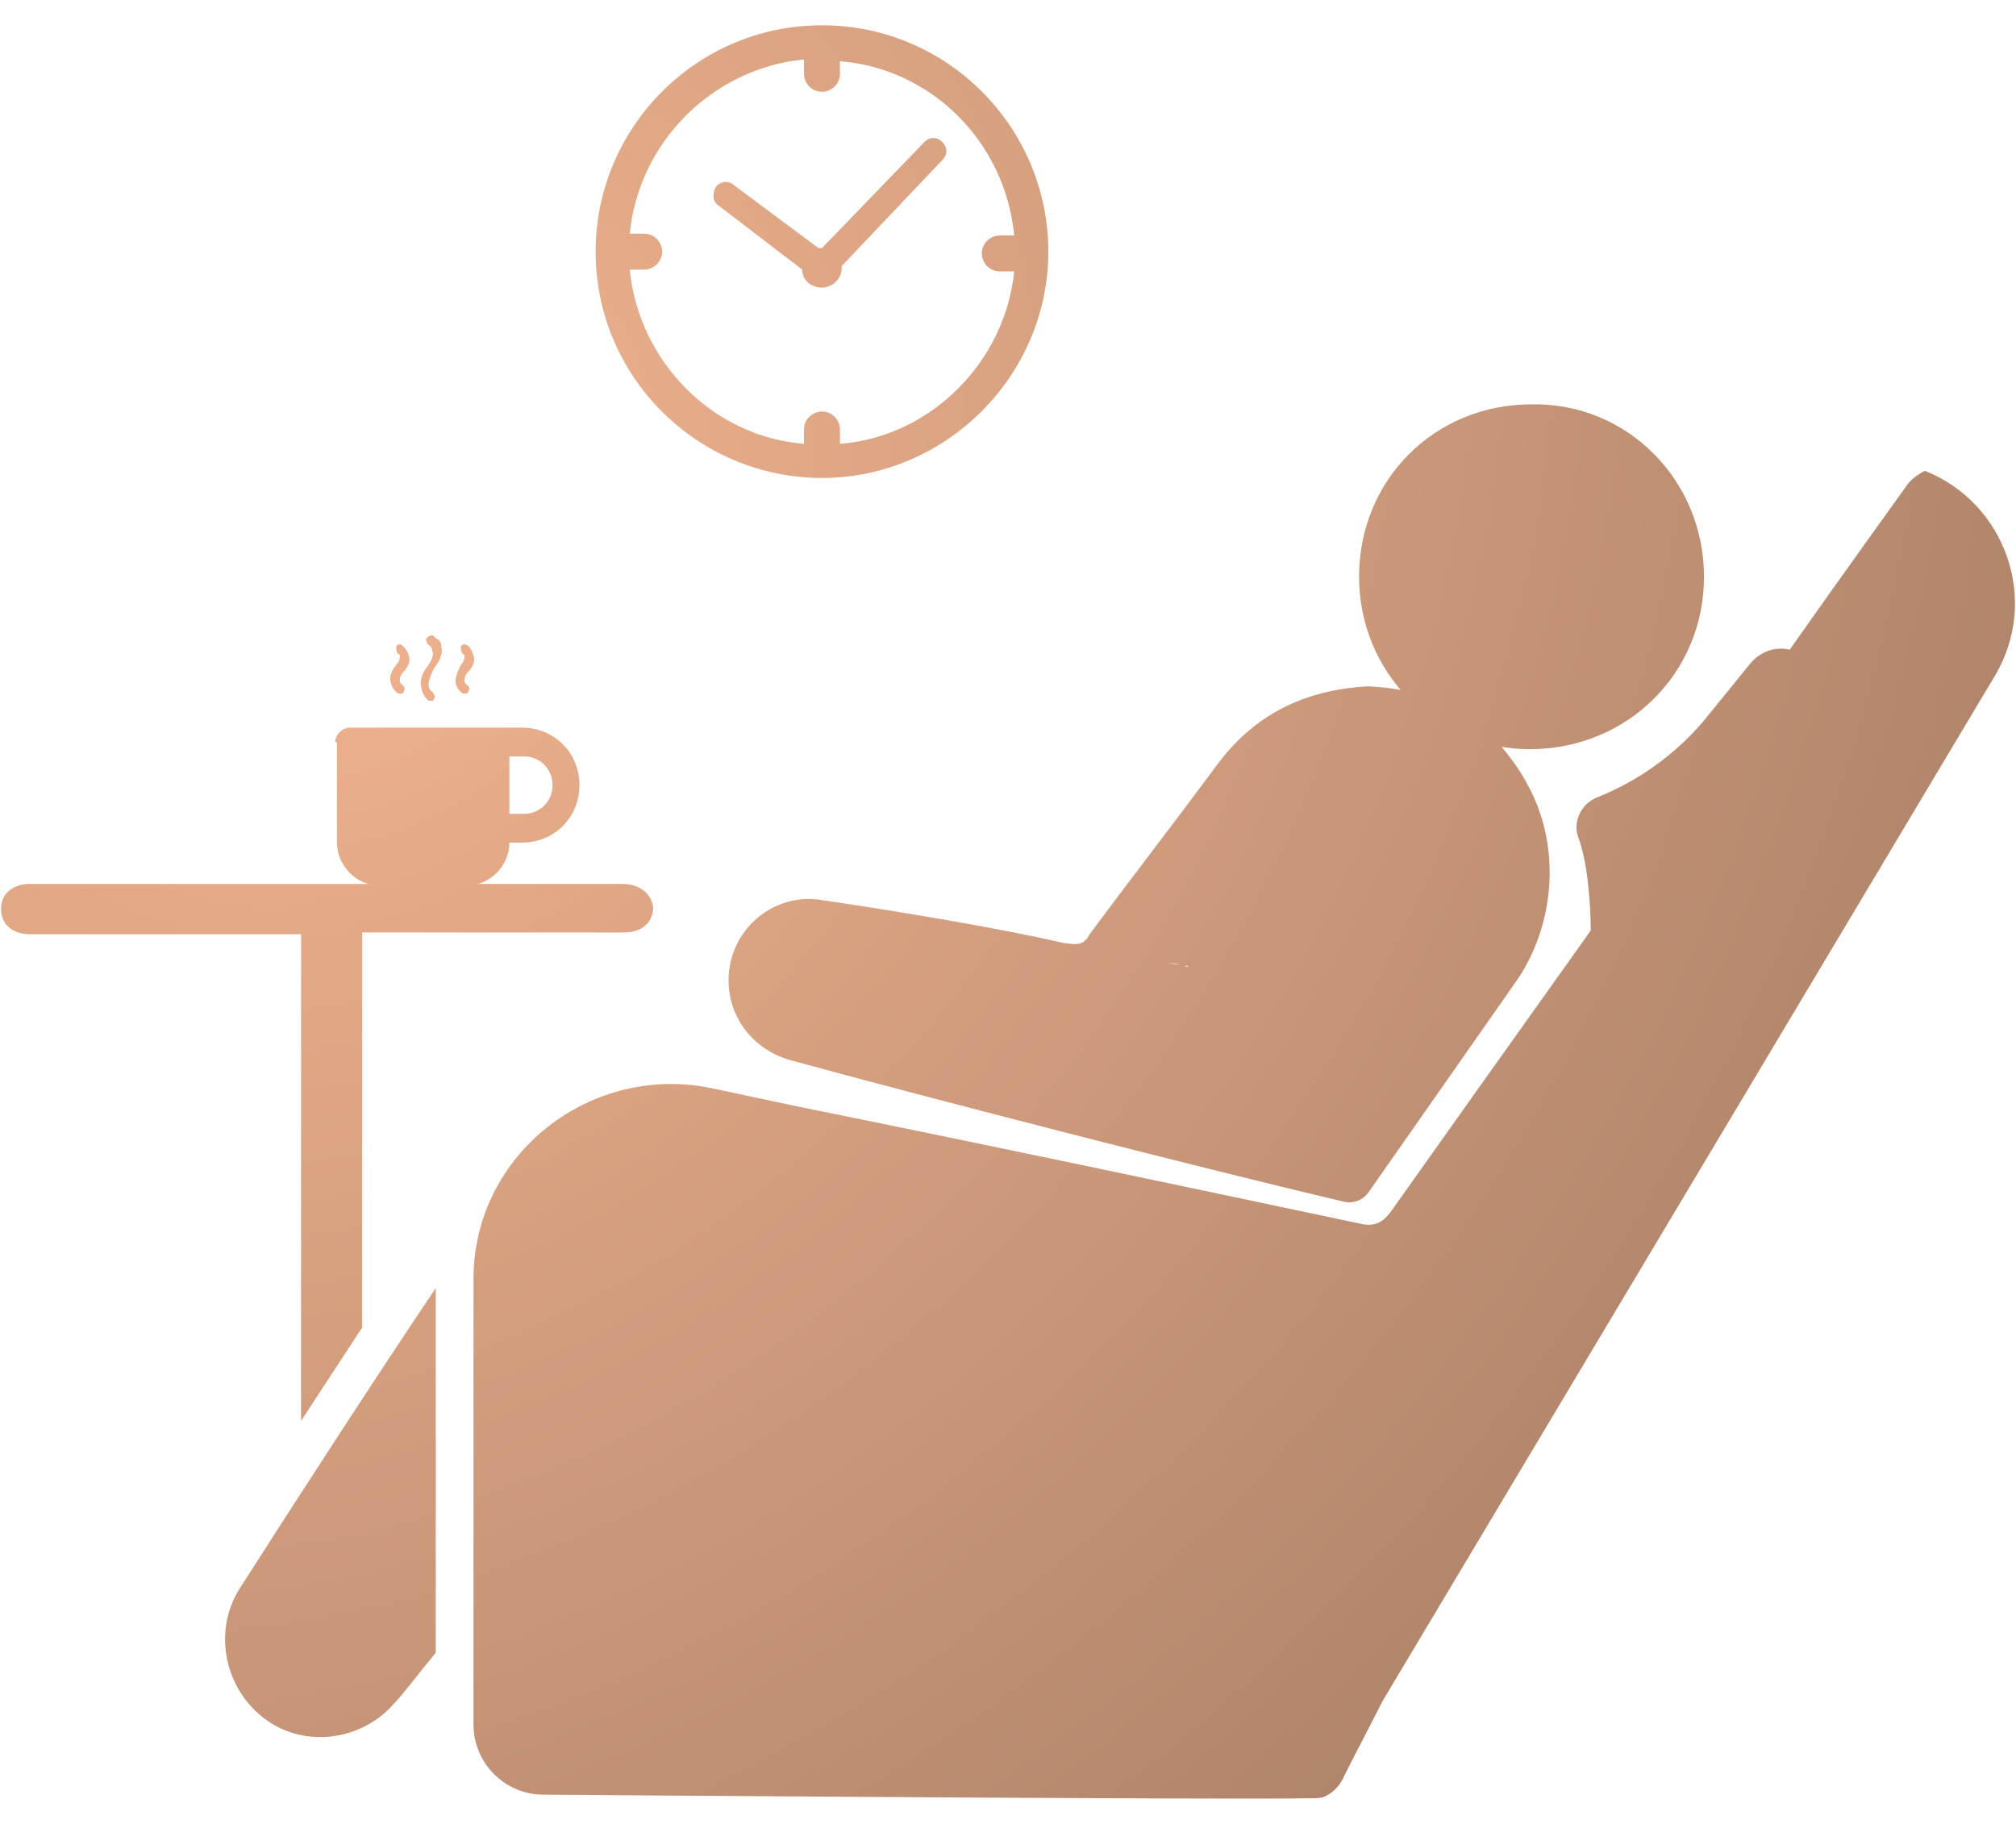 <svg width="42" height="38" viewBox="0 0 42 38" fill="none" xmlns="http://www.w3.org/2000/svg">
<path d="M31.87 16.433C31.683 16.058 31.458 15.759 31.196 15.46C31.196 15.46 31.196 15.46 31.159 15.422C31.046 15.31 30.934 15.198 30.822 15.123C30.186 14.599 29.4 14.337 28.502 14.299C27.154 14.374 26.106 14.898 25.32 15.983C24.46 17.144 23.561 18.304 22.701 19.464C22.588 19.689 22.439 19.689 22.214 19.651H22.252C22.214 19.651 22.177 19.651 22.177 19.651C20.904 19.352 18.659 18.977 17.125 18.753C16.226 18.603 15.403 19.202 15.216 20.063C15.029 20.961 15.553 21.822 16.451 22.084C19.183 22.832 24.834 24.292 28.015 25.04C28.202 25.078 28.389 25.003 28.502 24.853C29.549 23.356 30.597 21.859 31.645 20.362C32.394 19.202 32.506 17.668 31.87 16.433ZM25.171 20.175C25.096 20.175 25.021 20.138 24.946 20.138C25.021 20.175 25.096 20.175 25.171 20.175ZM24.759 20.138C24.722 20.138 24.722 20.138 24.684 20.138C24.722 20.1 24.759 20.138 24.759 20.138ZM24.572 20.1C24.497 20.1 24.422 20.063 24.31 20.063C24.385 20.063 24.46 20.063 24.572 20.1ZM25.395 20.25H25.433C25.433 20.25 25.433 20.25 25.395 20.25ZM30.522 15.123C30.41 15.123 30.335 15.123 30.223 15.123C30.335 15.085 30.448 15.085 30.522 15.123Z" fill="url(#paint0_radial_3730_245)"/>
<path d="M28.314 12.017C28.314 14 29.886 15.609 31.87 15.609C33.891 15.609 35.5 14.037 35.5 12.017C35.5 9.996 33.891 8.386 31.907 8.424C29.886 8.424 28.314 9.996 28.314 12.017Z" fill="url(#paint1_radial_3730_245)"/>
<path d="M41.563 14.075C42.498 12.503 41.787 10.482 40.103 9.809C39.953 9.883 39.804 9.996 39.729 10.108C38.681 11.568 37.633 13.027 36.623 14.487C34.078 18.079 31.533 21.635 28.988 25.227C28.801 25.489 28.614 25.564 28.314 25.489C24.422 24.666 20.53 23.843 16.638 23.057L14.879 22.683C12.334 22.121 9.864 24.03 9.864 26.649V35.931C9.864 36.717 10.501 37.39 11.324 37.39C11.324 37.39 25.545 37.502 27.304 37.465C27.416 37.465 27.529 37.465 27.603 37.428C27.753 37.353 27.903 37.24 28.015 36.978C28.277 36.455 28.539 35.968 28.801 35.444L41.563 14.075Z" fill="url(#paint2_radial_3730_245)"/>
<path d="M9.078 27.173C9.078 27.061 9.078 26.949 9.078 26.837C7.843 28.67 6.122 31.328 4.999 33.086C4.4 34.022 4.7 35.294 5.635 35.893C6.459 36.417 7.581 36.23 8.218 35.481C8.405 35.294 8.704 34.883 9.078 34.434V27.173Z" fill="url(#paint3_radial_3730_245)"/>
<path d="M6.833 35.182C6.87 35.182 6.87 35.182 6.908 35.182C7.132 35.182 7.319 35.07 7.432 34.883C7.245 35.032 7.02 35.145 6.833 35.182Z" fill="url(#paint4_radial_3730_245)"/>
<path d="M12.97 18.416C8.854 18.416 4.737 18.416 0.621 18.416C0.284 18.416 0.022 18.603 0.022 18.94C0.022 19.277 0.284 19.464 0.621 19.464H6.272V29.606C6.683 28.97 7.132 28.296 7.544 27.66V19.427H13.008C13.345 19.427 13.607 19.239 13.607 18.903C13.569 18.603 13.307 18.416 12.97 18.416Z" fill="url(#paint5_radial_3730_245)"/>
<path d="M33.105 18.641C33.142 19.015 33.142 19.352 33.142 19.651C34.377 17.93 35.575 16.208 36.81 14.487C37.034 14.187 37.221 13.888 37.446 13.588C37.109 13.439 36.735 13.514 36.473 13.813L35.5 15.011C34.901 15.722 34.115 16.283 33.254 16.62C32.918 16.77 32.768 17.144 32.88 17.443C32.992 17.742 33.067 18.154 33.105 18.641Z" fill="url(#paint6_radial_3730_245)"/>
<path d="M6.983 15.46C6.983 15.31 7.132 15.16 7.282 15.16H10.875C11.548 15.16 12.072 15.684 12.072 16.358C12.072 17.031 11.548 17.555 10.875 17.555H10.613C10.613 18.042 10.201 18.453 9.715 18.453H7.918C7.432 18.453 7.02 18.042 7.02 17.555V15.46H6.983ZM10.613 16.956H10.912C11.249 16.956 11.511 16.695 11.511 16.358C11.511 16.021 11.249 15.759 10.912 15.759H10.613V16.956ZM6.384 18.753H11.174C11.324 18.753 11.473 18.903 11.473 19.052C11.473 19.202 11.361 19.352 11.212 19.352H6.384C6.234 19.352 6.084 19.202 6.084 19.052C6.084 18.903 6.234 18.753 6.384 18.753Z" fill="url(#paint7_radial_3730_245)"/>
<path d="M8.779 14.337C8.816 14.524 8.929 14.599 8.929 14.599H8.966C9.004 14.599 9.041 14.599 9.041 14.562C9.078 14.524 9.041 14.449 9.004 14.412C9.004 14.412 8.929 14.374 8.929 14.262C8.929 14.187 8.966 14.075 9.041 13.925C9.191 13.738 9.228 13.588 9.191 13.439C9.191 13.326 9.041 13.289 9.041 13.252C9.004 13.214 8.929 13.252 8.891 13.289C8.854 13.326 8.891 13.401 8.929 13.439C8.929 13.439 9.004 13.476 9.004 13.551C9.041 13.626 9.004 13.738 8.929 13.85C8.779 14.037 8.742 14.187 8.779 14.337Z" fill="url(#paint8_radial_3730_245)"/>
<path d="M9.49 14.225C9.527 14.374 9.602 14.412 9.64 14.449H9.677C9.715 14.449 9.752 14.449 9.752 14.412C9.789 14.374 9.789 14.299 9.715 14.262C9.715 14.262 9.677 14.225 9.677 14.187C9.677 14.15 9.677 14.075 9.752 14C9.864 13.888 9.902 13.738 9.864 13.663C9.827 13.514 9.752 13.439 9.715 13.439C9.677 13.401 9.602 13.439 9.602 13.476C9.602 13.514 9.602 13.588 9.64 13.626C9.64 13.626 9.677 13.626 9.677 13.663C9.677 13.701 9.677 13.775 9.602 13.85C9.527 14 9.49 14.112 9.49 14.225Z" fill="url(#paint9_radial_3730_245)"/>
<path d="M8.143 14.225C8.18 14.374 8.255 14.412 8.292 14.449H8.33C8.367 14.449 8.405 14.449 8.405 14.412C8.442 14.374 8.442 14.299 8.367 14.262C8.367 14.262 8.33 14.225 8.33 14.187C8.33 14.15 8.33 14.075 8.405 14C8.517 13.888 8.554 13.738 8.517 13.663C8.48 13.514 8.367 13.439 8.367 13.439C8.33 13.401 8.255 13.439 8.255 13.476C8.255 13.514 8.255 13.588 8.292 13.626C8.292 13.626 8.33 13.626 8.33 13.663C8.33 13.701 8.33 13.775 8.255 13.85C8.143 14 8.105 14.112 8.143 14.225Z" fill="url(#paint10_radial_3730_245)"/>
<path d="M17.125 0.527C14.505 0.527 12.409 2.661 12.409 5.243C12.409 7.862 14.542 9.958 17.125 9.958C19.707 9.958 21.84 7.825 21.84 5.243C21.84 2.661 19.744 0.527 17.125 0.527ZM17.499 9.247V8.948C17.499 8.761 17.349 8.574 17.125 8.574C16.938 8.574 16.75 8.723 16.75 8.948V9.247C14.842 9.097 13.307 7.526 13.12 5.617H13.42C13.607 5.617 13.794 5.467 13.794 5.243C13.794 5.056 13.644 4.869 13.42 4.869H13.12C13.307 2.96 14.842 1.426 16.75 1.238V1.538C16.75 1.725 16.9 1.912 17.125 1.912C17.312 1.912 17.499 1.762 17.499 1.538V1.276C19.407 1.426 20.942 2.96 21.129 4.906H20.83C20.642 4.906 20.455 5.056 20.455 5.28C20.455 5.467 20.605 5.654 20.83 5.654H21.129C20.942 7.526 19.407 9.097 17.499 9.247Z" fill="url(#paint11_radial_3730_245)"/>
<path d="M19.258 2.96L17.125 5.168C17.087 5.168 17.087 5.168 17.05 5.168L15.291 3.858C15.178 3.746 14.991 3.783 14.916 3.896C14.842 4.008 14.842 4.195 14.954 4.27L16.713 5.617C16.713 5.842 16.9 5.991 17.125 5.991C17.349 5.991 17.536 5.804 17.536 5.58V5.542L19.632 3.334C19.744 3.222 19.744 3.072 19.632 2.96C19.52 2.848 19.37 2.848 19.258 2.96Z" fill="url(#paint12_radial_3730_245)"/>
<defs>
<radialGradient id="paint0_radial_3730_245" cx="0" cy="0" r="1" gradientUnits="userSpaceOnUse" gradientTransform="translate(7.283 10.968) rotate(37.926) scale(45.348 55.51)">
<stop stop-color="#F2B48F"/>
<stop offset="1" stop-color="#99745E"/>
</radialGradient>
<radialGradient id="paint1_radial_3730_245" cx="0" cy="0" r="1" gradientUnits="userSpaceOnUse" gradientTransform="translate(7.283 10.968) rotate(37.926) scale(45.348 55.51)">
<stop stop-color="#F2B48F"/>
<stop offset="1" stop-color="#99745E"/>
</radialGradient>
<radialGradient id="paint2_radial_3730_245" cx="0" cy="0" r="1" gradientUnits="userSpaceOnUse" gradientTransform="translate(7.283 10.968) rotate(37.926) scale(45.348 55.51)">
<stop stop-color="#F2B48F"/>
<stop offset="1" stop-color="#99745E"/>
</radialGradient>
<radialGradient id="paint3_radial_3730_245" cx="0" cy="0" r="1" gradientUnits="userSpaceOnUse" gradientTransform="translate(7.283 10.968) rotate(37.926) scale(45.348 55.51)">
<stop stop-color="#F2B48F"/>
<stop offset="1" stop-color="#99745E"/>
</radialGradient>
<radialGradient id="paint4_radial_3730_245" cx="0" cy="0" r="1" gradientUnits="userSpaceOnUse" gradientTransform="translate(7.283 10.968) rotate(37.926) scale(45.348 55.51)">
<stop stop-color="#F2B48F"/>
<stop offset="1" stop-color="#99745E"/>
</radialGradient>
<radialGradient id="paint5_radial_3730_245" cx="0" cy="0" r="1" gradientUnits="userSpaceOnUse" gradientTransform="translate(7.283 10.968) rotate(37.926) scale(45.348 55.51)">
<stop stop-color="#F2B48F"/>
<stop offset="1" stop-color="#99745E"/>
</radialGradient>
<radialGradient id="paint6_radial_3730_245" cx="0" cy="0" r="1" gradientUnits="userSpaceOnUse" gradientTransform="translate(7.283 10.968) rotate(37.926) scale(45.348 55.51)">
<stop stop-color="#F2B48F"/>
<stop offset="1" stop-color="#99745E"/>
</radialGradient>
<radialGradient id="paint7_radial_3730_245" cx="0" cy="0" r="1" gradientUnits="userSpaceOnUse" gradientTransform="translate(7.283 10.968) rotate(37.926) scale(45.348 55.51)">
<stop stop-color="#F2B48F"/>
<stop offset="1" stop-color="#99745E"/>
</radialGradient>
<radialGradient id="paint8_radial_3730_245" cx="0" cy="0" r="1" gradientUnits="userSpaceOnUse" gradientTransform="translate(7.283 10.968) rotate(37.926) scale(45.348 55.51)">
<stop stop-color="#F2B48F"/>
<stop offset="1" stop-color="#99745E"/>
</radialGradient>
<radialGradient id="paint9_radial_3730_245" cx="0" cy="0" r="1" gradientUnits="userSpaceOnUse" gradientTransform="translate(7.283 10.968) rotate(37.926) scale(45.348 55.51)">
<stop stop-color="#F2B48F"/>
<stop offset="1" stop-color="#99745E"/>
</radialGradient>
<radialGradient id="paint10_radial_3730_245" cx="0" cy="0" r="1" gradientUnits="userSpaceOnUse" gradientTransform="translate(7.283 10.968) rotate(37.926) scale(45.348 55.51)">
<stop stop-color="#F2B48F"/>
<stop offset="1" stop-color="#99745E"/>
</radialGradient>
<radialGradient id="paint11_radial_3730_245" cx="0" cy="0" r="1" gradientUnits="userSpaceOnUse" gradientTransform="translate(7.283 10.968) rotate(37.926) scale(45.348 55.51)">
<stop stop-color="#F2B48F"/>
<stop offset="1" stop-color="#99745E"/>
</radialGradient>
<radialGradient id="paint12_radial_3730_245" cx="0" cy="0" r="1" gradientUnits="userSpaceOnUse" gradientTransform="translate(7.283 10.968) rotate(37.926) scale(45.348 55.51)">
<stop stop-color="#F2B48F"/>
<stop offset="1" stop-color="#99745E"/>
</radialGradient>
</defs>
</svg>
